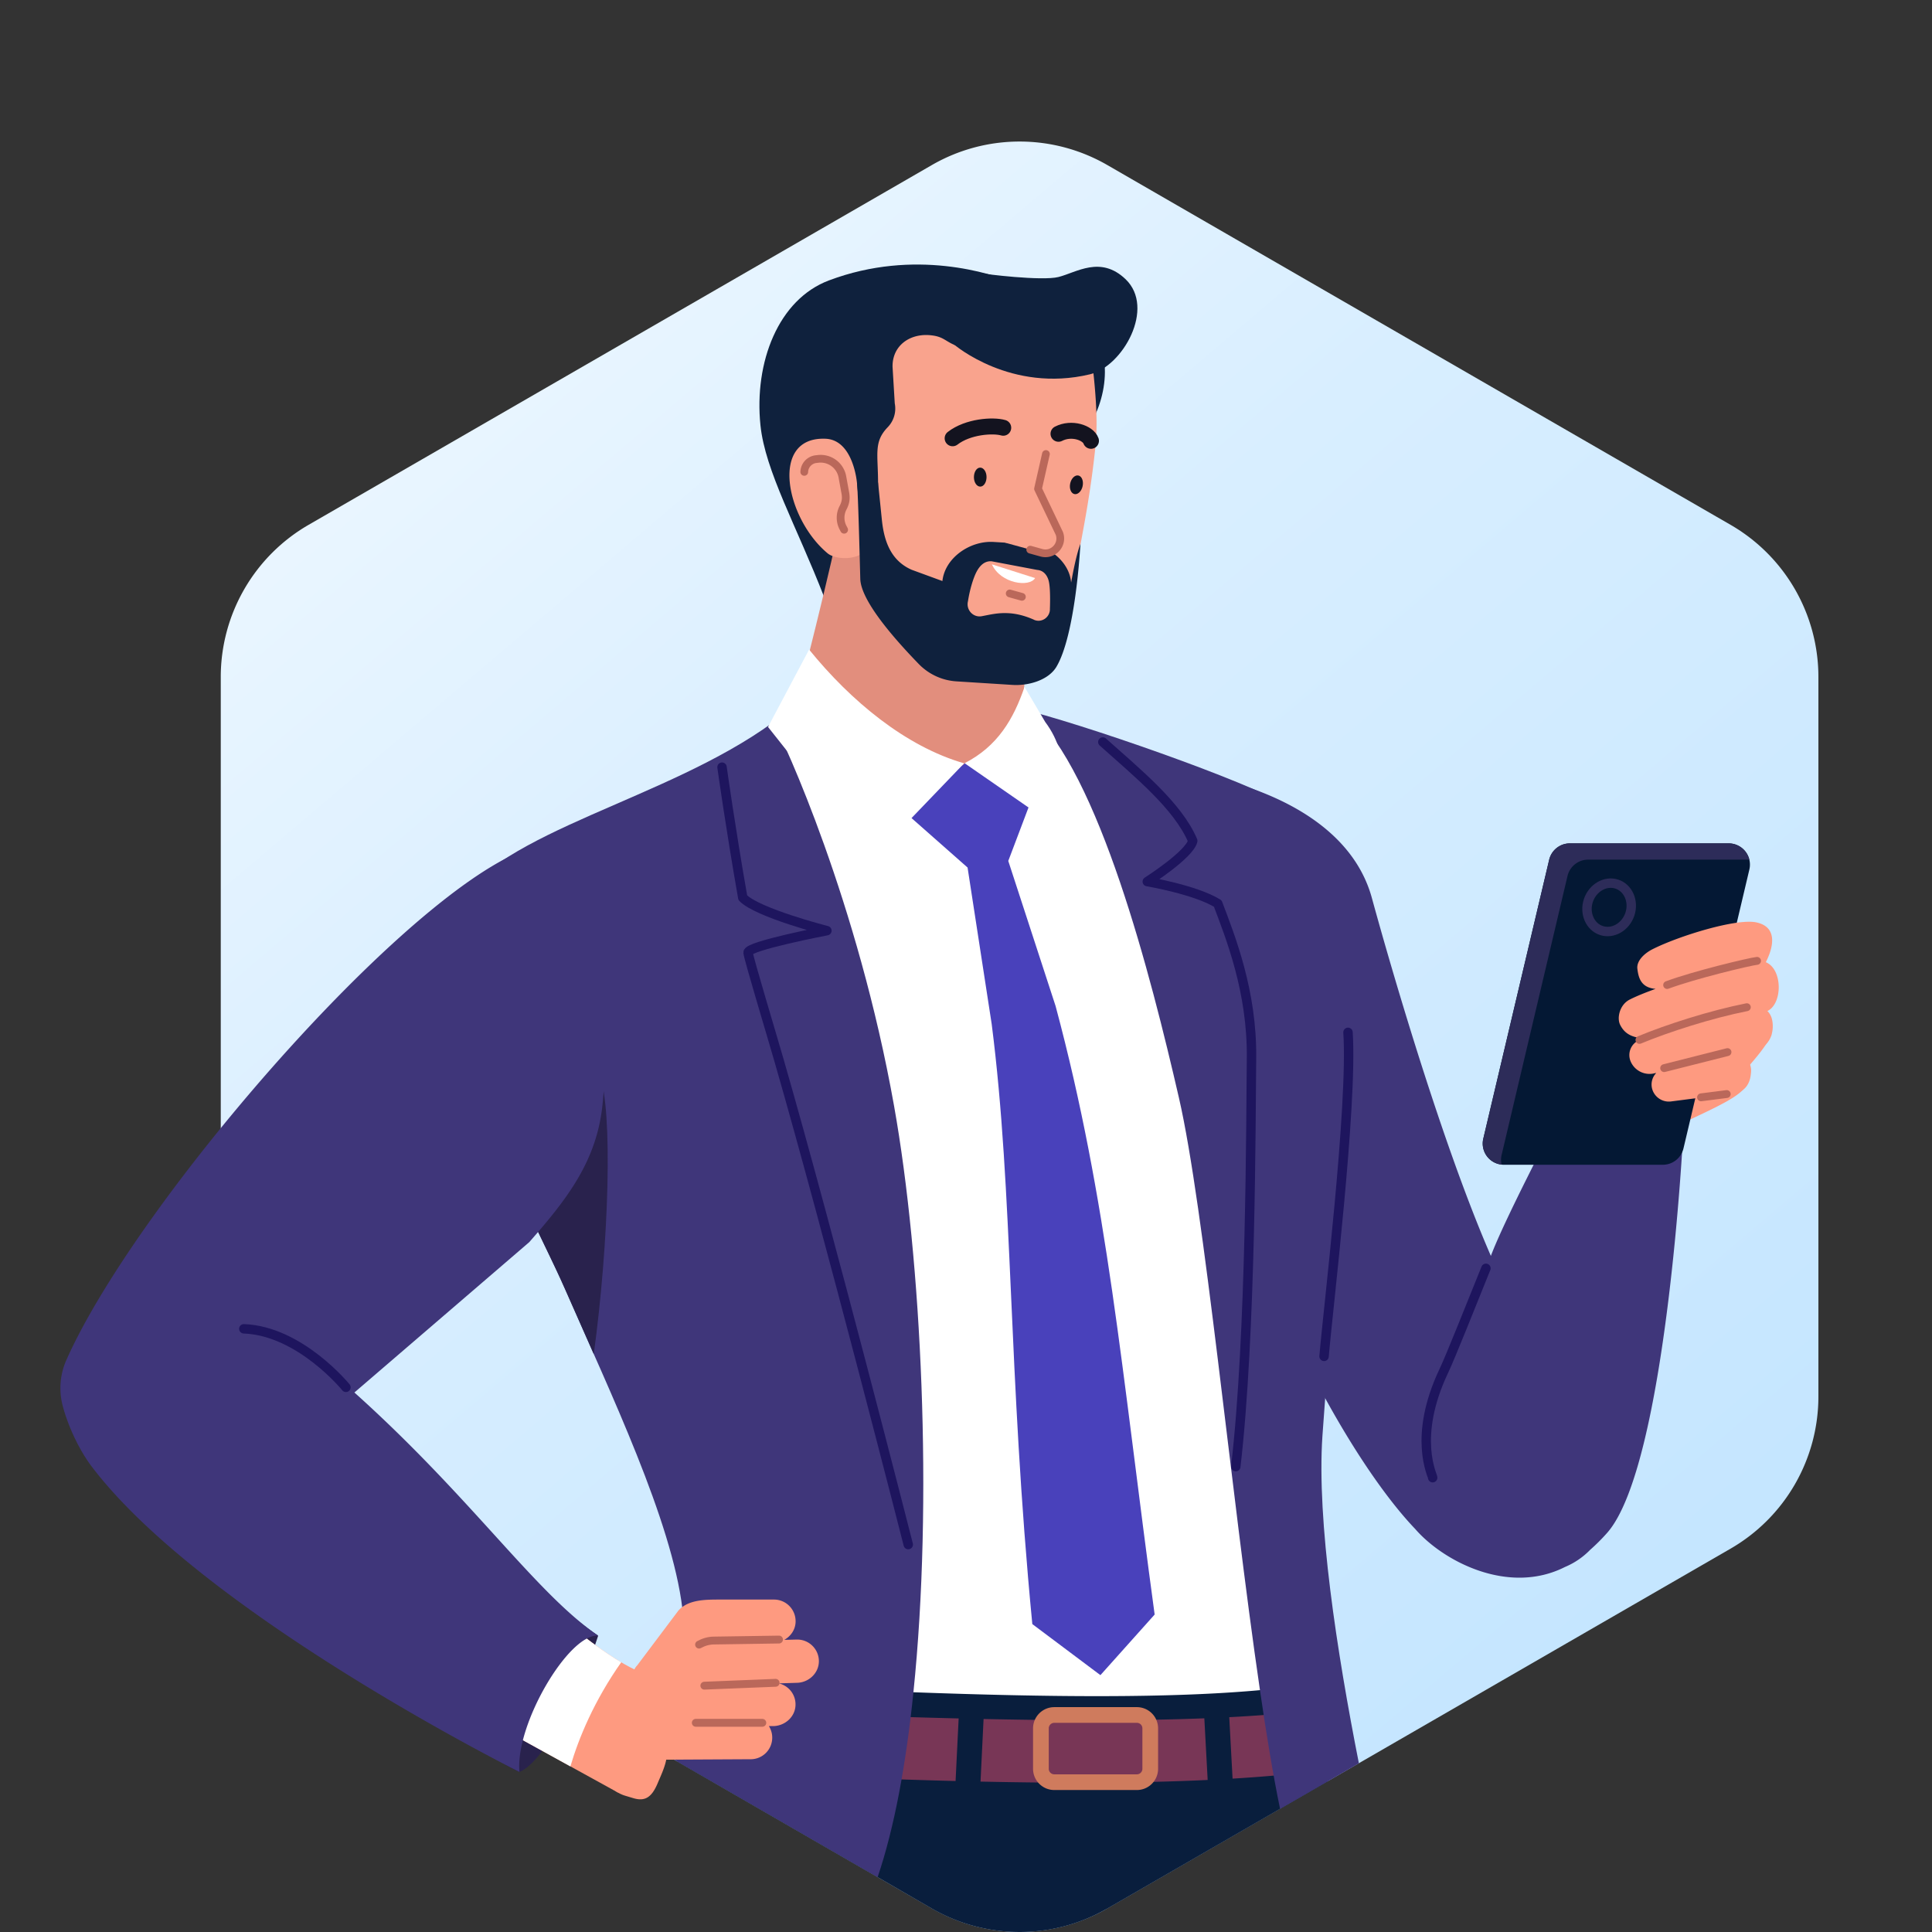 <?xml version="1.0" encoding="utf-8"?><svg xmlns="http://www.w3.org/2000/svg" xml:space="preserve" width="160px" height="160px" x="0px" y="0px" viewBox="0 0 160 160"><rect x="0" y="0" width="160" height="160" fill="#333333" stroke="none"/><linearGradient id="a" x1="564.133" x2="467.336" y1="818.211" y2="704.277" gradientTransform="translate(-435.2 -679.98)" gradientUnits="userSpaceOnUse"><stop offset="0" style="stop-color:#c5e6ff"/><stop offset="0.616" style="stop-color:#d8eeff"/><stop offset="1" style="stop-color:#edf7ff"/></linearGradient><path fill="url(#a)" d="M77.164 13.674a14.53 14.53 0 0 1 14.549 0l51.605 29.79a14.55 14.55 0 0 1 7.274 12.603v59.581a14.55 14.55 0 0 1-7.274 12.605l-51.605 29.79a14.54 14.54 0 0 1-14.549 0l-51.606-29.79a14.56 14.56 0 0 1-7.275-12.605V56.067a14.55 14.55 0 0 1 7.275-12.603z"/><path fill="#29224D" d="M41.826 128.843v17.297c.773.399 1.2.618 1.191.609 2.091-.874 5.038-6.641 6.52-11.285-2.3-1.567-4.801-3.83-7.711-6.621"/><path fill="#3F367A" d="M98.814 64.079c.69.082 12.496 1.828 14.806 10.312.728 2.673 5.329 19.233 9.848 29.618 1.064-2.863 5.093-10.576 5.093-10.576l10.84.354s-1.383 27.571-6.301 33.155c-.475.537-.947 1-1.41 1.408a6.3 6.3 0 0 1-2.084 1.42c-4.69 2.373-10.102-.482-12.412-3.155-4.228-4.41-12.575-17.077-19.277-41.121-2.664-9.558-6.057-20.533.9-21.406v-.009z"/><path fill="#A280C6" d="M99.098 64.77a8 8 0 0 0-.492.045c-.09-.009.046-.019.492-.045"/><path fill="none" stroke="#1E155E" stroke-linecap="round" stroke-linejoin="round" stroke-width="0.78" d="M118.648 122.377c.026-.163-1.701-3.319.928-8.856.572-1.199 2.256-5.465 3.482-8.484"/><path fill="#FE9A80" d="m146.813 82.63-1.346 2.801 1.244.256c-.427.927-1.273 1.899-2.091 2.846l-.265 1.71c-.81.882-3.272 1.928-5.338 2.919l2.219-13.104 5.584 2.563z"/><path fill="#041834" d="M124.551 96.461h13.157a1.76 1.76 0 0 0 1.71-1.354l5.457-23.097a1.758 1.758 0 0 0-1.711-2.164h-13.156c-.818 0-1.52.563-1.711 1.355l-5.456 23.098a1.757 1.757 0 0 0 1.71 2.162"/><path fill="#2D2C59" d="m124.359 95.642 5.455-23.097a1.76 1.76 0 0 1 1.711-1.354h13.158c.063 0 .127 0 .19.009a1.76 1.76 0 0 0-1.711-1.355h-13.156a1.76 1.76 0 0 0-1.711 1.355l-5.456 23.098a1.748 1.748 0 0 0 1.52 2.146 1.74 1.74 0 0 1 0-.811z"/><path fill="#FE9A80" d="M146.248 79.665c.438-.855 1.191-2.837-.781-3.274-1.646-.363-6.467 1.128-8.631 2.229-.609.309-1.318.927-1.236 1.609.092.754.301 1.564 1.508 1.665-.836.301-1.58.601-2.137.883-.845.427-1.08 1.527-.799 2.091s.764 1.046 1.936 1.119c-.116.045-.235.091-.344.146a1.347 1.347 0 0 0-.72 1.772 1.7 1.7 0 0 0 1.884 1.001q.11-.03.235-.045a1.37 1.37 0 0 0-.336 1.326 1.435 1.435 0 0 0 1.581 1.027l5.355-.689a1.3 1.3 0 0 0 .584-.266c.373-.281.59-.736.645-1.263l.02-.175a1.56 1.56 0 0 0-.873-1.555c.281-.055.563-.108.826-.162 1.01-.185 1.537-.729 1.746-1.401.064-.228.102-.464.102-.709 0-.536-.138-.974-.446-1.265 1.272-.602 1.272-3.456-.117-4.038z"/><path fill="none" stroke="#BA685A" stroke-linecap="round" stroke-linejoin="round" stroke-width="0.65" d="M145.512 79.574c-.646.073-5.203 1.165-7.447 2.001m6.6 1.837c-2.974.591-6.546 1.735-8.894 2.71m7.23 4.482-2.128.272m-3.055-2.418 5.246-1.327"/><path fill="#0F213D" d="m89.04 41.363-20.77 8.129c-2.31-5.964-4.902-10.476-5.293-14.276-.536-5.22 1.483-10.421 5.675-11.994 7.129-2.684 13.504-.537 15.214.155 5.036 2.027 5.592 2.437 6.011 3.246 2.475 2.409 1.836 6.612.008 9.148-.326 1.564-.063 3.956-.845 5.602z"/><path fill="#FFF" d="M109.701 140.802c-2.273-29.154-.209-46.388-.547-49.725-.072-.709-1.891-9.93-2.5-14.077-1.318-8.975-7.256-15.13-24.936-18.023l-11.385 1.01s-16.65 6.893-26.89 12.585c-6.038 3.355-5.565 10.366-3.574 16.985 4.138 13.77 18.878 15.068 16.741 52.088-1.364 1.955 49.733 3.855 53.089-.836z"/><path fill="#E28E7D" d="M65.897 58.431c.955-3.628 3.837-15.122 4.101-17.596 0 0 15.521 8.848 15.15 10.358l-.701 12.176c-3.283-1.092-11.658 5.51-18.56-4.947z"/><path fill="#091E3D" d="m109.964 147.521-3.955 2.283-14.296 8.248c-.055.035-.117.063-.172.09a14.4 14.4 0 0 1-4.675 1.655 14.58 14.58 0 0 1-9.703-1.745l-4.483-2.593-16.605-9.585c.064-.219.1-.382.127-.473.073-.527.173-.838.209-1.609.045-.729.082-3.71.109-4.52 6.511.326 12.977.646 19.124.873 11.122.408 21.213.509 28.699-.174a57 57 0 0 0 5.329-.699c-.02.908-.025 4.019-.02 4.929.02 1.582.093 1.2.246 2.292.04.199.057.556.066 1.028"/><path fill="#783656" d="M109.992 146.548v-.025c-.155-1.094-.219-.721-.236-2.293-.01-.908 0-1.828.008-2.736-11.447 1.628-31.927.908-53.142 0a498 498 0 0 1-.109 2.328c-.036.771-.145 1.082-.218 1.607-.073.293.6.146.491.602.537.027.3.572.837.601 20.45 1.026 39.783 1.653 52.369-.084"/><path fill="none" stroke="#CF7B5D" stroke-linecap="round" stroke-linejoin="round" stroke-width="1.3" d="M94.15 142.028h-6.838c-.613 0-1.109.496-1.109 1.109v3.346c0 .613.496 1.109 1.109 1.109h6.838c.613 0 1.108-.496 1.108-1.109v-3.346a1.106 1.106 0 0 0-1.108-1.109"/><path fill="#4941BB" d="m80.129 71.845-5.266-4.647 5.119-4.037 5.366 3.256-1.847 4.882 3.92 12.022c4.328 16.148 5.429 30.009 8.202 50.388l-4.491 5.019-5.64-4.229c-2.037-21.061-1.563-35.602-3.364-49.688l-2-12.978z"/><path fill="#3F367A" d="M85.148 58.75c.055.045.107.1.164.154-.293-.082-.564-.145-.819-.208zm27.389 87.279-2.573 1.491-3.955 2.283c-.573-2.773-1.128-6.131-1.665-9.832-2.428-16.55-4.619-39.974-6.711-49.059-2.336-10.148-6.602-26.89-12.32-32.01 6.129 1.628 20.041 6.574 21.859 8.212 6.93 6.275 3.584 33.801 2.346 51.806-.481 7.02 1.201 17.907 3.019 27.109"/><path fill="none" stroke="#1E155E" stroke-linecap="round" stroke-linejoin="round" stroke-width="0.78" d="M109.654 112.329c.301-3.7 2.383-20.751 1.982-26.835"/><path fill="#3F367A" d="M75.645 140.146c-.6 5.884-1.563 11.186-2.964 15.313l-16.605-9.585-1.228-.709c1.41-5.756 1.974-9.402 1.664-11.949-.882-7.275-5.947-17.841-9.685-26.39-3.246-7.411-12.34-23.151-9.557-30.626.164-.437.054-.673.309-1.101 3.946-6.375 17.55-8.802 26.453-15.286.937 1.628 7.011 14.923 10.012 31.782 2.274 12.768 3.238 32.756 1.601 48.551"/><path fill="#29224D" d="M49.638 88.933s-8.83-2.248-11.813-2.992c2.128 7.402 6.847 15.978 9.002 20.888.746 1.701 1.546 3.483 2.346 5.312 1.247-9.115 1.611-20.19.465-23.208"/><path fill="#FFF" d="M67.006 53.793c3.446 4.256 8.011 8.039 12.84 9.421l-7.593 7.903-8.648-10.912zm17.842 3.093c-.908 2.655-2.219 4.911-4.965 6.319l6.774 4.692 1.046-3.364c.49-1.428.01-3.202-1.146-4.748z"/><path fill="none" stroke="#1E155E" stroke-linecap="round" stroke-linejoin="round" stroke-width="0.78" d="M59.795 63.534s.709 5.083 1.719 10.811c1.209 1.256 6.966 2.728 6.966 2.728s-6.602 1.265-6.529 1.819c.073.574 1.883 6.558 2.564 8.921 4.201 14.566 10.703 40.103 10.703 40.103M91.331 61.45c2.856 2.556 6.22 5.284 7.448 8.185-.256 1.137-3.766 3.375-3.766 3.375s3.991.672 5.838 1.818c1.047 2.772 2.854 7.265 2.793 12.786-.056 4.956-.027 22.941-1.302 33.846"/><path fill="#091E3D" d="m79.465 140.81-.346 7.065 2.063.101.344-7.065zm22.283.416-2.063.111.383 7.064 2.062-.112z"/><path fill="#F9A38D" d="M70.971 39.999s-.282-3.574-2.609-3.664c-4.665-.192-3.283 6.619.182 9.493.5.418 1.928.609 2.855.018.036-1.346-.428-5.847-.428-5.847m19.759-3.11c.236-2.273-.09-5.255-.264-6.774-.063-.564-.892-2.337-3.41-1.591-1.072.318-2.418.808-3.854.735-5.266-.281-4.283-1.291-6.083-1.49-1.755-.201-3.238.854-3.201 2.618l.182 3.019a2.22 2.22 0 0 1-.573 1.964c-1.182 1.219-.818 2.183-.809 4.592v.537l-1.355-.028c.091 1.32.318 2.092.4 5.211.046 1.574 1.864 5.366 4.729 7.902a6.6 6.6 0 0 0 4.001 1.655l2.301.173a4.69 4.69 0 0 0 3.69-1.464c2.584-2.746 2.654-6.847 2.975-8.712.219-1.282.848-4.264 1.271-8.338z"/><path fill="#FFF" d="M82.146 46.737c.729 1.609 3.119 1.918 3.574 1.137z"/><path fill="#0F213D" d="M88.703 48.229c-.137-1.674-1.827-3.065-3.537-3.174l-2.883-.173c-1.946-.118-4.028 1.31-4.237 3.237l-2.555-.936c-1.674-.746-2.265-2.282-2.456-4.11l-.318-3.111-1.736.045c.09 1.319.181 4.82.264 7.93.045 1.618 2.228 4.356 4.846 7.056a4.76 4.76 0 0 0 3.156 1.437l4.61.292c1.301.082 2.955-.382 3.627-1.492 1.564-2.619 1.966-9.721 1.992-10.184-.391.991-.764 3.173-.764 3.173zm-3.082 3.091c-.609-.272-1.318-.491-2.064-.536-.899-.054-1.52.109-2.246.246-.719.136-1.328-.528-1.146-1.247 0 0 .163-1.172.591-2.182.271-.628.691-1.165 1.364-1.118l3.782.717c.537.037.873.482.974 1.028.136.7.073 2.182.073 2.182.027.709-.692 1.2-1.319.918z"/><path fill="none" stroke="#13131F" stroke-linecap="round" stroke-miterlimit="10" stroke-width="1.32" d="M90.35 36.507c-.236-.664-1.602-1.146-2.69-.583m-4.576-.499c-.848-.246-2.928-.11-4.192.872"/><path fill="#F9A38D" d="m83.057 44.892 3.174.872c.965.282 1.847-.655 1.5-1.601l-1.873-4.429-2.811 5.157z"/><path fill="none" stroke="#BA685A" stroke-linecap="round" stroke-linejoin="round" stroke-width="0.64" d="m85.32 45.519.91.254c.965.282 1.846-.654 1.5-1.6l-1.765-3.692.654-2.882M66.606 39.08c.019-.536.418-.982.955-1.055l.164-.018a1.83 1.83 0 0 1 2.037 1.482l.245 1.346c.091.501 0 .855-.191 1.218a1.78 1.78 0 0 0-.009 1.629l.1.19"/><path fill="#13131F" d="M81.701 39.509c0 .436-.229.79-.52.79-.289 0-.525-.345-.525-.781s.227-.792.518-.792.527.346.527.783m7.957.754c-.092.427-.4.718-.682.654s-.438-.455-.347-.882c.093-.427.399-.718.683-.654.282.064.436.454.346.882"/><path fill="none" stroke="#BA685A" stroke-linecap="round" stroke-linejoin="round" stroke-width="0.64" d="m83.62 49.147 1.01.281"/><path fill="#0F213D" d="M81.273 22.622c.209.073 5.021.664 6.385.318 1.49-.373 3.482-1.801 5.556.181 2.491 2.384-.228 7.222-2.938 7.875-6.555 1.574-11.237-2.445-11.237-2.445z"/><path fill="#FE9A80" d="M47.11 134.517h-5.284v8.785l9.357 5.155 3-9.574c-2.017-.529-4.454-2.2-7.073-4.366"/><path fill="#FFF" d="M47.11 134.517h-5.284v8.785l5.411 2.983c.691-2.347 1.964-5.431 4.21-8.621-1.355-.801-2.81-1.883-4.337-3.138z"/><path fill="#3F367A" d="M44.881 69.962c3.493 2.91 6.011 11.566 5.02 21.479-.473 4.72-2.946 7.867-6.074 11.432L29.35 115.321c9.757 8.757 15.004 16.613 20.188 20.133-2.456-.164-6.884 7.375-6.52 11.286.109.063-26.081-12.987-35.419-25.281-.982-1.291-1.955-3.272-2.428-5.119a5.74 5.74 0 0 1 .346-3.756c6.064-13.595 29.953-40.876 39.374-42.622z"/><path fill="#FE9A80" d="M49.947 145.739s2.037-7.102 2.819-7.813l3.419-4.548c.836-.937 2.31-.909 3.564-.909h4.347c1.01 0 1.819.828 1.792 1.848-.018.646-.4 1.19-.937 1.49l1.018-.026h.055c.992 0 1.801.81 1.792 1.81-.01.975-.837 1.746-1.81 1.772l-1.509.047c.818.19 1.428.937 1.382 1.836-.046.938-.855 1.664-1.8 1.701h-.401c.164.272.264.571.273.899a1.784 1.784 0 0 1-1.728 1.846l-7.047.037c-.146.719-.491 1.418-.728 1.99-.5 1.166-1.064 1.482-2.019 1.191l-.664-.199c-1.146-.347-1.946-1.428-1.873-2.629.001-.135.027-.252.055-.343"/><path fill="none" stroke="#BA685A" stroke-linecap="round" stroke-linejoin="round" stroke-width="0.65" d="m64.515 135.781-5.393.082c-.427 0-.854.128-1.228.336m6.339 3.164-5.902.237m4.802 3.075h-5.511"/><path fill="none" stroke="#1E155E" stroke-linecap="round" stroke-linejoin="round" stroke-width="0.78" d="M28.649 114.894s-3.792-4.674-8.457-4.848"/><path fill="none" stroke="#2D2C59" stroke-miterlimit="10" stroke-width="0.78" d="M134.98 75.709c.354-1.064-.138-2.182-1.082-2.491s-2 .3-2.355 1.354c-.354 1.063.137 2.183 1.082 2.492.947.309 2.001-.3 2.355-1.355z"/></svg>